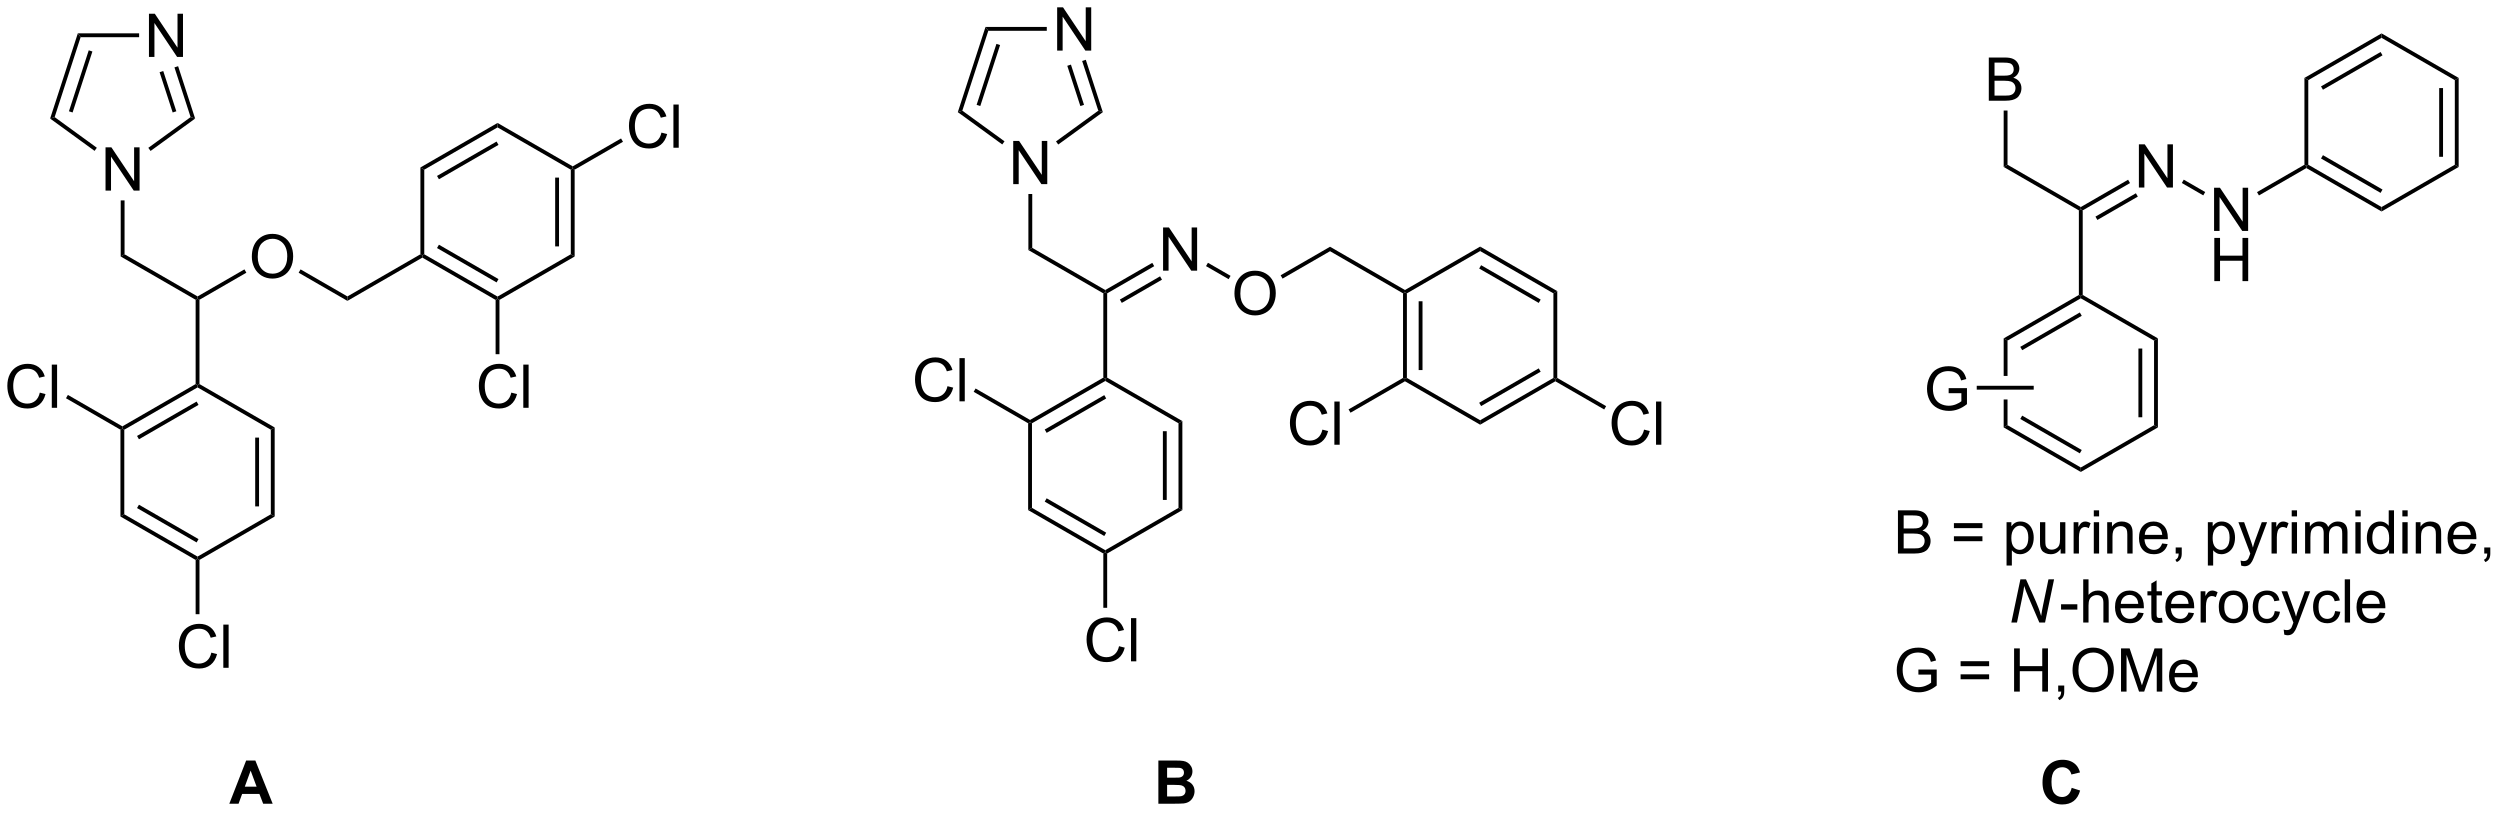 <?xml version="1.0" encoding="UTF-8"?>
<!DOCTYPE svg PUBLIC '-//W3C//DTD SVG 1.0//EN'
          'http://www.w3.org/TR/2001/REC-SVG-20010904/DTD/svg10.dtd'>
<svg stroke-dasharray="none" shape-rendering="auto" xmlns="http://www.w3.org/2000/svg" font-family="'Dialog'" text-rendering="auto" width="909" fill-opacity="1" color-interpolation="auto" color-rendering="auto" preserveAspectRatio="xMidYMid meet" font-size="12px" viewBox="0 0 909 296" fill="black" xmlns:xlink="http://www.w3.org/1999/xlink" stroke="black" image-rendering="auto" stroke-miterlimit="10" stroke-linecap="square" stroke-linejoin="miter" font-style="normal" stroke-width="1" height="296" stroke-dashoffset="0" font-weight="normal" stroke-opacity="1"
><!--Generated by the Batik Graphics2D SVG Generator--><defs id="genericDefs"
  /><g
  ><defs id="defs1"
    ><clipPath clipPathUnits="userSpaceOnUse" id="clipPath1"
      ><path d="M1.979 1.583 L342.524 1.583 L342.524 112.27 L1.979 112.27 L1.979 1.583 Z"
      /></clipPath
      ><clipPath clipPathUnits="userSpaceOnUse" id="clipPath2"
      ><path d="M0.336 5.689 L0.336 113.299 L331.413 113.299 L331.413 5.689 Z"
      /></clipPath
    ></defs
    ><g transform="scale(2.667,2.667) translate(-1.979,-1.583) matrix(1.029,0,0,1.029,1.633,-4.269)"
    ><path d="M140.399 12.388 L140.399 6.661 L141.178 6.661 L144.186 11.156 L144.186 6.661 L144.912 6.661 L144.912 12.388 L144.134 12.388 L141.126 7.888 L141.126 12.388 L140.399 12.388 Z" stroke="none" clip-path="url(#clipPath2)"
    /></g
    ><g transform="matrix(2.743,0,0,2.743,-0.923,-15.605)"
    ><path d="M134.645 30.098 L134.645 24.371 L135.423 24.371 L138.431 28.866 L138.431 24.371 L139.158 24.371 L139.158 30.098 L138.379 30.098 L135.371 25.598 L135.371 30.098 L134.645 30.098 Z" stroke="none" clip-path="url(#clipPath2)"
    /></g
    ><g transform="matrix(2.743,0,0,2.743,-0.923,-15.605)"
    ><path d="M146.521 20.556 L145.921 20.361 L143.78 13.771 L144.265 13.613 ZM144.029 19.588 L142.295 14.253 L141.81 14.411 L143.543 19.746 Z" stroke="none" clip-path="url(#clipPath2)"
    /></g
    ><g transform="matrix(2.743,0,0,2.743,-0.923,-15.605)"
    ><path d="M139.095 9.258 L139.095 9.768 L131.342 9.768 L130.971 9.258 Z" stroke="none" clip-path="url(#clipPath2)"
    /></g
    ><g transform="matrix(2.743,0,0,2.743,-0.923,-15.605)"
    ><path d="M130.971 9.258 L131.342 9.768 L127.9 20.361 L127.3 20.556 ZM132.419 11.506 L129.792 19.588 L130.278 19.746 L132.904 11.663 Z" stroke="none" clip-path="url(#clipPath2)"
    /></g
    ><g transform="matrix(2.743,0,0,2.743,-0.923,-15.605)"
    ><path d="M127.3 20.556 L127.9 20.361 L133.491 24.423 L133.191 24.836 Z" stroke="none" clip-path="url(#clipPath2)"
    /></g
    ><g transform="matrix(2.743,0,0,2.743,-0.923,-15.605)"
    ><path d="M140.614 24.847 L140.315 24.434 L145.921 20.361 L146.521 20.556 Z" stroke="none" clip-path="url(#clipPath2)"
    /></g
    ><g transform="matrix(2.743,0,0,2.743,-0.923,-15.605)"
    ><path d="M136.655 31.402 L137.166 31.402 L137.166 38.544 L136.655 38.839 Z" stroke="none" clip-path="url(#clipPath2)"
    /></g
    ><g transform="matrix(2.743,0,0,2.743,-0.923,-15.605)"
    ><path d="M136.655 38.839 L137.166 38.544 L146.843 44.132 L146.843 44.426 L146.588 44.573 Z" stroke="none" clip-path="url(#clipPath2)"
    /></g
    ><g transform="matrix(2.743,0,0,2.743,-0.923,-15.605)"
    ><path d="M146.588 44.573 L146.843 44.426 L147.098 44.573 L147.098 55.748 L146.843 55.895 L146.588 55.748 Z" stroke="none" clip-path="url(#clipPath2)"
    /></g
    ><g transform="matrix(2.743,0,0,2.743,-0.923,-15.605)"
    ><path d="M146.588 55.748 L146.843 55.895 L146.843 56.189 L137.131 61.796 L136.876 61.649 L136.876 61.355 ZM146.715 58.066 L138.82 62.624 L139.075 63.066 L146.97 58.508 Z" stroke="none" clip-path="url(#clipPath2)"
    /></g
    ><g transform="matrix(2.743,0,0,2.743,-0.923,-15.605)"
    ><path d="M136.621 61.796 L136.876 61.649 L137.131 61.796 L137.131 73.01 L136.621 73.305 Z" stroke="none" clip-path="url(#clipPath2)"
    /></g
    ><g transform="matrix(2.743,0,0,2.743,-0.923,-15.605)"
    ><path d="M136.621 73.305 L137.131 73.01 L146.843 78.618 L146.843 78.912 L146.588 79.059 ZM138.82 72.183 L146.715 76.741 L146.97 76.299 L139.075 71.741 Z" stroke="none" clip-path="url(#clipPath2)"
    /></g
    ><g transform="matrix(2.743,0,0,2.743,-0.923,-15.605)"
    ><path d="M147.098 79.059 L146.843 78.912 L146.843 78.618 L156.554 73.01 L157.065 73.305 Z" stroke="none" clip-path="url(#clipPath2)"
    /></g
    ><g transform="matrix(2.743,0,0,2.743,-0.923,-15.605)"
    ><path d="M157.065 73.305 L156.554 73.01 L156.554 61.796 L157.065 61.502 ZM154.993 71.962 L154.993 62.845 L154.483 62.845 L154.483 71.962 Z" stroke="none" clip-path="url(#clipPath2)"
    /></g
    ><g transform="matrix(2.743,0,0,2.743,-0.923,-15.605)"
    ><path d="M157.065 61.502 L156.554 61.796 L146.843 56.189 L146.843 55.895 L147.098 55.748 Z" stroke="none" clip-path="url(#clipPath2)"
    /></g
    ><g transform="matrix(2.743,0,0,2.743,-0.923,-15.605)"
    ><path d="M154.509 41.567 L154.509 35.84 L155.288 35.84 L158.296 40.335 L158.296 35.84 L159.022 35.84 L159.022 41.567 L158.244 41.567 L155.236 37.067 L155.236 41.567 L154.509 41.567 Z" stroke="none" clip-path="url(#clipPath2)"
    /></g
    ><g transform="matrix(2.743,0,0,2.743,-0.923,-15.605)"
    ><path d="M147.098 44.573 L146.843 44.426 L146.843 44.132 L153.078 40.532 L153.333 40.974 ZM149.035 45.839 L154.365 42.761 L154.11 42.319 L148.78 45.397 Z" stroke="none" clip-path="url(#clipPath2)"
    /></g
    ><g transform="matrix(2.743,0,0,2.743,-0.923,-15.605)"
    ><path d="M163.97 44.612 Q163.97 43.185 164.736 42.38 Q165.501 41.573 166.712 41.573 Q167.504 41.573 168.139 41.953 Q168.777 42.331 169.111 43.008 Q169.447 43.685 169.447 44.544 Q169.447 45.417 169.095 46.104 Q168.744 46.792 168.098 47.146 Q167.454 47.5 166.707 47.5 Q165.9 47.5 165.262 47.109 Q164.626 46.716 164.298 46.042 Q163.97 45.364 163.97 44.612 ZM164.751 44.622 Q164.751 45.659 165.306 46.255 Q165.863 46.849 166.704 46.849 Q167.559 46.849 168.111 46.247 Q168.665 45.646 168.665 44.542 Q168.665 43.841 168.429 43.32 Q168.191 42.799 167.736 42.513 Q167.283 42.224 166.715 42.224 Q165.91 42.224 165.329 42.779 Q164.751 43.331 164.751 44.622 Z" stroke="none" clip-path="url(#clipPath2)"
    /></g
    ><g transform="matrix(2.743,0,0,2.743,-0.923,-15.605)"
    ><path d="M160.201 40.965 L160.456 40.523 L163.454 42.253 L163.199 42.695 Z" stroke="none" clip-path="url(#clipPath2)"
    /></g
    ><g transform="matrix(2.743,0,0,2.743,-0.923,-15.605)"
    ><path d="M170.345 42.62 L170.09 42.178 L176.639 38.397 L176.639 38.986 Z" stroke="none" clip-path="url(#clipPath2)"
    /></g
    ><g transform="matrix(2.743,0,0,2.743,-0.923,-15.605)"
    ><path d="M176.639 38.986 L176.639 38.397 L186.571 44.132 L186.571 44.426 L186.316 44.573 Z" stroke="none" clip-path="url(#clipPath2)"
    /></g
    ><g transform="matrix(2.743,0,0,2.743,-0.923,-15.605)"
    ><path d="M148.671 91.348 L149.429 91.538 Q149.192 92.473 148.572 92.965 Q147.952 93.455 147.059 93.455 Q146.132 93.455 145.551 93.077 Q144.973 92.7 144.668 91.986 Q144.366 91.27 144.366 90.45 Q144.366 89.554 144.707 88.89 Q145.051 88.223 145.681 87.877 Q146.311 87.53 147.069 87.53 Q147.929 87.53 148.515 87.968 Q149.101 88.405 149.332 89.2 L148.585 89.374 Q148.387 88.749 148.007 88.465 Q147.629 88.179 147.054 88.179 Q146.395 88.179 145.95 88.496 Q145.507 88.811 145.327 89.345 Q145.147 89.879 145.147 90.444 Q145.147 91.176 145.361 91.72 Q145.575 92.265 146.022 92.535 Q146.473 92.804 146.996 92.804 Q147.632 92.804 148.072 92.436 Q148.515 92.069 148.671 91.348 ZM150.258 93.356 L150.258 87.629 L150.961 87.629 L150.961 93.356 L150.258 93.356 Z" stroke="none" clip-path="url(#clipPath2)"
    /></g
    ><g transform="matrix(2.743,0,0,2.743,-0.923,-15.605)"
    ><path d="M146.588 79.059 L146.843 78.912 L147.098 79.059 L147.098 86.253 L146.588 86.253 Z" stroke="none" clip-path="url(#clipPath2)"
    /></g
    ><g transform="matrix(2.743,0,0,2.743,-0.923,-15.605)"
    ><path d="M125.932 56.882 L126.69 57.072 Q126.453 58.007 125.833 58.499 Q125.213 58.989 124.32 58.989 Q123.393 58.989 122.812 58.611 Q122.234 58.233 121.929 57.52 Q121.627 56.804 121.627 55.983 Q121.627 55.088 121.969 54.424 Q122.312 53.757 122.942 53.41 Q123.573 53.064 124.331 53.064 Q125.19 53.064 125.776 53.502 Q126.362 53.939 126.594 54.733 L125.846 54.908 Q125.648 54.283 125.268 53.999 Q124.89 53.713 124.315 53.713 Q123.656 53.713 123.211 54.03 Q122.768 54.345 122.588 54.879 Q122.409 55.413 122.409 55.978 Q122.409 56.71 122.622 57.254 Q122.836 57.799 123.284 58.069 Q123.734 58.338 124.257 58.338 Q124.893 58.338 125.333 57.97 Q125.776 57.603 125.932 56.882 ZM127.519 58.89 L127.519 53.163 L128.222 53.163 L128.222 58.89 L127.519 58.89 Z" stroke="none" clip-path="url(#clipPath2)"
    /></g
    ><g transform="matrix(2.743,0,0,2.743,-0.923,-15.605)"
    ><path d="M136.876 61.355 L136.876 61.649 L136.621 61.796 L129.401 57.628 L129.656 57.186 Z" stroke="none" clip-path="url(#clipPath2)"
    /></g
    ><g transform="matrix(2.743,0,0,2.743,-0.923,-15.605)"
    ><path d="M20.081 13.239 L20.081 7.513 L20.859 7.513 L23.867 12.008 L23.867 7.513 L24.593 7.513 L24.593 13.239 L23.815 13.239 L20.807 8.739 L20.807 13.239 L20.081 13.239 Z" stroke="none" clip-path="url(#clipPath2)"
    /></g
    ><g transform="matrix(2.743,0,0,2.743,-0.923,-15.605)"
    ><path d="M14.326 30.95 L14.326 25.223 L15.105 25.223 L18.113 29.718 L18.113 25.223 L18.839 25.223 L18.839 30.95 L18.061 30.95 L15.053 26.45 L15.053 30.95 L14.326 30.95 Z" stroke="none" clip-path="url(#clipPath2)"
    /></g
    ><g transform="matrix(2.743,0,0,2.743,-0.923,-15.605)"
    ><path d="M26.202 21.407 L25.603 21.212 L23.461 14.622 L23.947 14.465 ZM23.71 20.44 L21.976 15.105 L21.491 15.262 L23.225 20.598 Z" stroke="none" clip-path="url(#clipPath2)"
    /></g
    ><g transform="matrix(2.743,0,0,2.743,-0.923,-15.605)"
    ><path d="M18.777 10.109 L18.777 10.62 L11.023 10.62 L10.652 10.109 Z" stroke="none" clip-path="url(#clipPath2)"
    /></g
    ><g transform="matrix(2.743,0,0,2.743,-0.923,-15.605)"
    ><path d="M10.652 10.109 L11.023 10.62 L7.581 21.212 L6.981 21.407 ZM12.1 12.357 L9.474 20.44 L9.959 20.598 L12.585 12.515 Z" stroke="none" clip-path="url(#clipPath2)"
    /></g
    ><g transform="matrix(2.743,0,0,2.743,-0.923,-15.605)"
    ><path d="M6.981 21.407 L7.581 21.212 L13.172 25.275 L12.872 25.688 Z" stroke="none" clip-path="url(#clipPath2)"
    /></g
    ><g transform="matrix(2.743,0,0,2.743,-0.923,-15.605)"
    ><path d="M20.296 25.699 L19.996 25.286 L25.603 21.212 L26.202 21.407 Z" stroke="none" clip-path="url(#clipPath2)"
    /></g
    ><g transform="matrix(2.743,0,0,2.743,-0.923,-15.605)"
    ><path d="M16.337 32.253 L16.847 32.253 L16.847 39.396 L16.337 39.691 Z" stroke="none" clip-path="url(#clipPath2)"
    /></g
    ><g transform="matrix(2.743,0,0,2.743,-0.923,-15.605)"
    ><path d="M16.337 39.691 L16.847 39.396 L26.524 44.983 L26.524 45.278 L26.269 45.425 Z" stroke="none" clip-path="url(#clipPath2)"
    /></g
    ><g transform="matrix(2.743,0,0,2.743,-0.923,-15.605)"
    ><path d="M26.269 45.425 L26.524 45.278 L26.779 45.425 L26.779 56.599 L26.524 56.746 L26.269 56.599 Z" stroke="none" clip-path="url(#clipPath2)"
    /></g
    ><g transform="matrix(2.743,0,0,2.743,-0.923,-15.605)"
    ><path d="M26.269 56.599 L26.524 56.746 L26.524 57.041 L16.812 62.648 L16.557 62.501 L16.557 62.206 ZM26.396 58.917 L18.501 63.476 L18.756 63.918 L26.651 59.359 Z" stroke="none" clip-path="url(#clipPath2)"
    /></g
    ><g transform="matrix(2.743,0,0,2.743,-0.923,-15.605)"
    ><path d="M16.302 62.648 L16.557 62.501 L16.812 62.648 L16.812 73.862 L16.302 74.157 Z" stroke="none" clip-path="url(#clipPath2)"
    /></g
    ><g transform="matrix(2.743,0,0,2.743,-0.923,-15.605)"
    ><path d="M16.302 74.157 L16.812 73.862 L26.524 79.469 L26.524 79.764 L26.269 79.911 ZM18.501 73.034 L26.396 77.593 L26.652 77.151 L18.756 72.592 Z" stroke="none" clip-path="url(#clipPath2)"
    /></g
    ><g transform="matrix(2.743,0,0,2.743,-0.923,-15.605)"
    ><path d="M26.779 79.911 L26.524 79.764 L26.524 79.469 L36.236 73.862 L36.746 74.157 Z" stroke="none" clip-path="url(#clipPath2)"
    /></g
    ><g transform="matrix(2.743,0,0,2.743,-0.923,-15.605)"
    ><path d="M36.746 74.157 L36.236 73.862 L36.236 62.648 L36.746 62.353 ZM34.674 72.813 L34.674 63.697 L34.164 63.697 L34.164 72.813 Z" stroke="none" clip-path="url(#clipPath2)"
    /></g
    ><g transform="matrix(2.743,0,0,2.743,-0.923,-15.605)"
    ><path d="M36.746 62.353 L36.236 62.648 L26.524 57.041 L26.524 56.746 L26.779 56.599 Z" stroke="none" clip-path="url(#clipPath2)"
    /></g
    ><g transform="matrix(2.743,0,0,2.743,-0.923,-15.605)"
    ><path d="M33.719 39.729 Q33.719 38.302 34.485 37.497 Q35.251 36.69 36.461 36.69 Q37.253 36.69 37.889 37.07 Q38.526 37.448 38.86 38.125 Q39.196 38.802 39.196 39.661 Q39.196 40.534 38.844 41.221 Q38.493 41.909 37.847 42.263 Q37.204 42.617 36.456 42.617 Q35.649 42.617 35.011 42.227 Q34.376 41.833 34.047 41.159 Q33.719 40.482 33.719 39.729 ZM34.501 39.74 Q34.501 40.776 35.055 41.372 Q35.612 41.966 36.454 41.966 Q37.308 41.966 37.86 41.365 Q38.414 40.763 38.414 39.659 Q38.414 38.958 38.178 38.438 Q37.941 37.917 37.485 37.63 Q37.032 37.341 36.464 37.341 Q35.659 37.341 35.079 37.896 Q34.501 38.448 34.501 39.74 Z" stroke="none" clip-path="url(#clipPath2)"
    /></g
    ><g transform="matrix(2.743,0,0,2.743,-0.923,-15.605)"
    ><path d="M26.779 45.425 L26.524 45.278 L26.524 44.983 L32.738 41.395 L32.993 41.837 Z" stroke="none" clip-path="url(#clipPath2)"
    /></g
    ><g transform="matrix(2.743,0,0,2.743,-0.923,-15.605)"
    ><path d="M39.924 41.84 L40.179 41.398 L46.388 44.983 L46.388 45.572 Z" stroke="none" clip-path="url(#clipPath2)"
    /></g
    ><g transform="matrix(2.743,0,0,2.743,-0.923,-15.605)"
    ><path d="M46.388 45.572 L46.388 44.983 L56.065 39.396 L56.321 39.543 L56.321 39.838 Z" stroke="none" clip-path="url(#clipPath2)"
    /></g
    ><g transform="matrix(2.743,0,0,2.743,-0.923,-15.605)"
    ><path d="M56.321 39.838 L56.321 39.543 L56.576 39.396 L66.287 45.003 L66.287 45.297 L66.032 45.445 ZM58.265 38.568 L66.16 43.126 L66.415 42.685 L58.52 38.126 Z" stroke="none" clip-path="url(#clipPath2)"
    /></g
    ><g transform="matrix(2.743,0,0,2.743,-0.923,-15.605)"
    ><path d="M66.543 45.445 L66.287 45.297 L66.287 45.003 L75.999 39.396 L76.509 39.691 Z" stroke="none" clip-path="url(#clipPath2)"
    /></g
    ><g transform="matrix(2.743,0,0,2.743,-0.923,-15.605)"
    ><path d="M76.509 39.691 L75.999 39.396 L75.999 28.182 L76.254 28.035 L76.509 28.182 ZM74.438 38.347 L74.438 29.23 L73.927 29.23 L73.927 38.347 Z" stroke="none" clip-path="url(#clipPath2)"
    /></g
    ><g transform="matrix(2.743,0,0,2.743,-0.923,-15.605)"
    ><path d="M76.254 27.74 L76.254 28.035 L75.999 28.182 L66.287 22.575 L66.287 21.986 Z" stroke="none" clip-path="url(#clipPath2)"
    /></g
    ><g transform="matrix(2.743,0,0,2.743,-0.923,-15.605)"
    ><path d="M66.287 21.986 L66.287 22.575 L56.576 28.182 L56.065 27.887 ZM66.16 24.451 L58.265 29.01 L58.52 29.451 L66.415 24.893 Z" stroke="none" clip-path="url(#clipPath2)"
    /></g
    ><g transform="matrix(2.743,0,0,2.743,-0.923,-15.605)"
    ><path d="M56.065 27.887 L56.576 28.182 L56.576 39.396 L56.321 39.543 L56.065 39.396 Z" stroke="none" clip-path="url(#clipPath2)"
    /></g
    ><g transform="matrix(2.743,0,0,2.743,-0.923,-15.605)"
    ><path d="M68.115 57.733 L68.873 57.923 Q68.636 58.858 68.017 59.351 Q67.397 59.84 66.504 59.84 Q65.576 59.84 64.996 59.463 Q64.418 59.085 64.113 58.371 Q63.811 57.655 63.811 56.835 Q63.811 55.939 64.152 55.275 Q64.496 54.608 65.126 54.262 Q65.756 53.916 66.514 53.916 Q67.373 53.916 67.959 54.353 Q68.545 54.791 68.777 55.585 L68.03 55.759 Q67.832 55.134 67.451 54.851 Q67.074 54.564 66.498 54.564 Q65.84 54.564 65.394 54.882 Q64.951 55.197 64.772 55.731 Q64.592 56.265 64.592 56.83 Q64.592 57.562 64.806 58.106 Q65.019 58.65 65.467 58.921 Q65.918 59.189 66.441 59.189 Q67.076 59.189 67.517 58.822 Q67.959 58.455 68.115 57.733 ZM69.703 59.741 L69.703 54.015 L70.406 54.015 L70.406 59.741 L69.703 59.741 Z" stroke="none" clip-path="url(#clipPath2)"
    /></g
    ><g transform="matrix(2.743,0,0,2.743,-0.923,-15.605)"
    ><path d="M66.032 45.445 L66.287 45.297 L66.543 45.445 L66.543 52.639 L66.032 52.639 Z" stroke="none" clip-path="url(#clipPath2)"
    /></g
    ><g transform="matrix(2.743,0,0,2.743,-0.923,-15.605)"
    ><path d="M88.014 23.267 L88.772 23.457 Q88.535 24.392 87.916 24.884 Q87.296 25.374 86.403 25.374 Q85.475 25.374 84.895 24.997 Q84.317 24.619 84.012 23.905 Q83.71 23.189 83.71 22.369 Q83.71 21.473 84.051 20.809 Q84.395 20.142 85.025 19.796 Q85.655 19.45 86.413 19.45 Q87.272 19.45 87.858 19.887 Q88.444 20.325 88.676 21.119 L87.929 21.293 Q87.731 20.668 87.35 20.384 Q86.973 20.098 86.397 20.098 Q85.739 20.098 85.293 20.416 Q84.85 20.731 84.671 21.265 Q84.491 21.799 84.491 22.364 Q84.491 23.095 84.705 23.64 Q84.918 24.184 85.366 24.455 Q85.817 24.723 86.34 24.723 Q86.975 24.723 87.416 24.356 Q87.858 23.989 88.014 23.267 ZM89.602 25.275 L89.602 19.549 L90.305 19.549 L90.305 25.275 L89.602 25.275 Z" stroke="none" clip-path="url(#clipPath2)"
    /></g
    ><g transform="matrix(2.743,0,0,2.743,-0.923,-15.605)"
    ><path d="M76.509 28.182 L76.254 28.035 L76.254 27.74 L82.66 24.042 L82.915 24.483 Z" stroke="none" clip-path="url(#clipPath2)"
    /></g
    ><g transform="matrix(2.743,0,0,2.743,-0.923,-15.605)"
    ><path d="M28.352 92.2 L29.11 92.39 Q28.873 93.325 28.253 93.817 Q27.633 94.306 26.74 94.306 Q25.813 94.306 25.232 93.929 Q24.654 93.551 24.349 92.838 Q24.047 92.121 24.047 91.301 Q24.047 90.405 24.389 89.741 Q24.732 89.075 25.363 88.728 Q25.993 88.382 26.751 88.382 Q27.61 88.382 28.196 88.819 Q28.782 89.257 29.014 90.051 L28.266 90.225 Q28.068 89.6 27.688 89.317 Q27.311 89.03 26.735 89.03 Q26.076 89.03 25.631 89.348 Q25.188 89.663 25.008 90.197 Q24.829 90.731 24.829 91.296 Q24.829 92.028 25.042 92.572 Q25.256 93.116 25.704 93.387 Q26.154 93.655 26.678 93.655 Q27.313 93.655 27.753 93.288 Q28.196 92.921 28.352 92.2 ZM29.939 94.207 L29.939 88.481 L30.642 88.481 L30.642 94.207 L29.939 94.207 Z" stroke="none" clip-path="url(#clipPath2)"
    /></g
    ><g transform="matrix(2.743,0,0,2.743,-0.923,-15.605)"
    ><path d="M26.269 79.911 L26.524 79.764 L26.779 79.911 L26.779 87.105 L26.269 87.105 Z" stroke="none" clip-path="url(#clipPath2)"
    /></g
    ><g transform="matrix(2.743,0,0,2.743,-0.923,-15.605)"
    ><path d="M5.613 57.733 L6.371 57.924 Q6.134 58.858 5.514 59.351 Q4.895 59.84 4.001 59.84 Q3.074 59.84 2.494 59.463 Q1.915 59.085 1.611 58.371 Q1.309 57.655 1.309 56.835 Q1.309 55.939 1.65 55.275 Q1.994 54.608 2.624 54.262 Q3.254 53.916 4.012 53.916 Q4.871 53.916 5.457 54.353 Q6.043 54.791 6.275 55.585 L5.527 55.76 Q5.33 55.135 4.949 54.851 Q4.572 54.564 3.996 54.564 Q3.337 54.564 2.892 54.882 Q2.449 55.197 2.27 55.731 Q2.09 56.265 2.09 56.83 Q2.09 57.562 2.303 58.106 Q2.517 58.65 2.965 58.921 Q3.415 59.189 3.939 59.189 Q4.574 59.189 5.014 58.822 Q5.457 58.455 5.613 57.733 ZM7.201 59.741 L7.201 54.015 L7.904 54.015 L7.904 59.741 L7.201 59.741 Z" stroke="none" clip-path="url(#clipPath2)"
    /></g
    ><g transform="matrix(2.743,0,0,2.743,-0.923,-15.605)"
    ><path d="M16.557 62.206 L16.557 62.501 L16.302 62.648 L9.083 58.48 L9.338 58.038 Z" stroke="none" clip-path="url(#clipPath2)"
    /></g
    ><g transform="matrix(2.743,0,0,2.743,-0.923,-15.605)"
    ><path d="M186.316 44.573 L186.571 44.426 L186.827 44.573 L186.827 55.787 L186.571 55.935 L186.316 55.787 ZM188.388 45.622 L188.388 54.739 L188.898 54.739 L188.898 45.622 Z" stroke="none" clip-path="url(#clipPath2)"
    /></g
    ><g transform="matrix(2.743,0,0,2.743,-0.923,-15.605)"
    ><path d="M186.571 56.229 L186.571 55.935 L186.827 55.787 L196.538 61.395 L196.538 61.984 Z" stroke="none" clip-path="url(#clipPath2)"
    /></g
    ><g transform="matrix(2.743,0,0,2.743,-0.923,-15.605)"
    ><path d="M196.538 61.984 L196.538 61.395 L206.25 55.787 L206.505 55.935 L206.505 56.229 ZM196.666 59.518 L204.561 54.96 L204.306 54.518 L196.411 59.076 Z" stroke="none" clip-path="url(#clipPath2)"
    /></g
    ><g transform="matrix(2.743,0,0,2.743,-0.923,-15.605)"
    ><path d="M206.76 55.787 L206.505 55.935 L206.25 55.787 L206.25 44.573 L206.76 44.279 Z" stroke="none" clip-path="url(#clipPath2)"
    /></g
    ><g transform="matrix(2.743,0,0,2.743,-0.923,-15.605)"
    ><path d="M206.76 44.279 L206.25 44.573 L196.538 38.966 L196.538 38.377 ZM204.561 45.401 L196.666 40.843 L196.411 41.285 L204.306 45.843 Z" stroke="none" clip-path="url(#clipPath2)"
    /></g
    ><g transform="matrix(2.743,0,0,2.743,-0.923,-15.605)"
    ><path d="M196.538 38.377 L196.538 38.966 L186.827 44.573 L186.571 44.426 L186.571 44.132 Z" stroke="none" clip-path="url(#clipPath2)"
    /></g
    ><g transform="matrix(2.743,0,0,2.743,-0.923,-15.605)"
    ><path d="M175.628 62.636 L176.385 62.826 Q176.149 63.761 175.529 64.253 Q174.909 64.743 174.016 64.743 Q173.089 64.743 172.508 64.365 Q171.93 63.988 171.625 63.274 Q171.323 62.558 171.323 61.738 Q171.323 60.842 171.664 60.178 Q172.008 59.511 172.638 59.165 Q173.268 58.819 174.026 58.819 Q174.885 58.819 175.471 59.256 Q176.057 59.694 176.289 60.488 L175.542 60.662 Q175.344 60.037 174.964 59.753 Q174.586 59.467 174.01 59.467 Q173.352 59.467 172.906 59.785 Q172.464 60.1 172.284 60.634 Q172.104 61.167 172.104 61.733 Q172.104 62.464 172.318 63.009 Q172.531 63.553 172.979 63.824 Q173.43 64.092 173.953 64.092 Q174.589 64.092 175.029 63.725 Q175.471 63.358 175.628 62.636 ZM177.215 64.644 L177.215 58.917 L177.918 58.917 L177.918 64.644 L177.215 64.644 Z" stroke="none" clip-path="url(#clipPath2)"
    /></g
    ><g transform="matrix(2.743,0,0,2.743,-0.923,-15.605)"
    ><path d="M186.316 55.787 L186.571 55.935 L186.571 56.229 L179.352 60.397 L179.097 59.956 Z" stroke="none" clip-path="url(#clipPath2)"
    /></g
    ><g transform="matrix(2.743,0,0,2.743,-0.923,-15.605)"
    ><path d="M218.265 62.636 L219.023 62.826 Q218.786 63.761 218.167 64.253 Q217.547 64.743 216.653 64.743 Q215.726 64.743 215.146 64.365 Q214.567 63.988 214.263 63.274 Q213.961 62.558 213.961 61.738 Q213.961 60.842 214.302 60.178 Q214.646 59.511 215.276 59.165 Q215.906 58.819 216.664 58.819 Q217.523 58.819 218.109 59.256 Q218.695 59.694 218.927 60.488 L218.179 60.662 Q217.982 60.037 217.601 59.753 Q217.224 59.467 216.648 59.467 Q215.989 59.467 215.544 59.785 Q215.101 60.1 214.922 60.634 Q214.742 61.167 214.742 61.733 Q214.742 62.464 214.956 63.009 Q215.169 63.553 215.617 63.824 Q216.067 64.092 216.591 64.092 Q217.226 64.092 217.667 63.725 Q218.109 63.358 218.265 62.636 ZM219.853 64.644 L219.853 58.917 L220.556 58.917 L220.556 64.644 L219.853 64.644 Z" stroke="none" clip-path="url(#clipPath2)"
    /></g
    ><g transform="matrix(2.743,0,0,2.743,-0.923,-15.605)"
    ><path d="M206.505 56.229 L206.505 55.935 L206.76 55.787 L213.238 59.528 L212.983 59.969 Z" stroke="none" clip-path="url(#clipPath2)"
    /></g
    ><g transform="matrix(2.743,0,0,2.743,-0.923,-15.605)"
    ><path d="M263.963 19.04 L263.963 13.313 L266.112 13.313 Q266.768 13.313 267.164 13.488 Q267.562 13.66 267.786 14.022 Q268.01 14.384 268.01 14.777 Q268.01 15.144 267.81 15.47 Q267.612 15.793 267.211 15.993 Q267.729 16.144 268.008 16.511 Q268.289 16.878 268.289 17.378 Q268.289 17.782 268.117 18.128 Q267.948 18.472 267.698 18.66 Q267.448 18.847 267.07 18.944 Q266.695 19.04 266.148 19.04 L263.963 19.04 ZM264.721 15.72 L265.961 15.72 Q266.463 15.72 266.682 15.652 Q266.971 15.566 267.117 15.368 Q267.265 15.168 267.265 14.868 Q267.265 14.582 267.127 14.366 Q266.992 14.149 266.737 14.069 Q266.484 13.988 265.867 13.988 L264.721 13.988 L264.721 15.72 ZM264.721 18.363 L266.148 18.363 Q266.515 18.363 266.664 18.337 Q266.924 18.29 267.099 18.181 Q267.276 18.071 267.388 17.863 Q267.502 17.652 267.502 17.378 Q267.502 17.058 267.338 16.824 Q267.174 16.587 266.883 16.491 Q266.594 16.394 266.047 16.394 L264.721 16.394 L264.721 18.363 Z" stroke="none" clip-path="url(#clipPath2)"
    /></g
    ><g transform="matrix(2.743,0,0,2.743,-0.923,-15.605)"
    ><path d="M265.935 20.342 L266.445 20.342 L266.445 27.526 L265.935 27.821 Z" stroke="none" clip-path="url(#clipPath2)"
    /></g
    ><g transform="matrix(2.743,0,0,2.743,-0.923,-15.605)"
    ><path d="M265.935 27.821 L266.445 27.526 L276.157 33.133 L276.157 33.428 L275.902 33.575 Z" stroke="none" clip-path="url(#clipPath2)"
    /></g
    ><g transform="matrix(2.743,0,0,2.743,-0.923,-15.605)"
    ><path d="M275.902 33.575 L276.157 33.428 L276.412 33.575 L276.412 44.789 L276.157 44.937 L275.902 44.789 Z" stroke="none" clip-path="url(#clipPath2)"
    /></g
    ><g transform="matrix(2.743,0,0,2.743,-0.923,-15.605)"
    ><path d="M275.902 44.789 L276.157 44.937 L276.157 45.231 L266.445 50.838 L265.935 50.544 ZM276.029 47.108 L268.134 51.666 L268.389 52.108 L276.284 47.55 Z" stroke="none" clip-path="url(#clipPath2)"
    /></g
    ><g transform="matrix(2.743,0,0,2.743,-0.923,-15.605)"
    ><path d="M265.935 50.544 L265.935 55.523 L266.445 55.523 L266.445 50.838 L265.935 50.544 ZM265.935 58.642 L265.935 62.347 L266.445 62.052 L266.445 58.642 Z" stroke="none" clip-path="url(#clipPath2)"
    /></g
    ><g transform="matrix(2.743,0,0,2.743,-0.923,-15.605)"
    ><path d="M265.935 62.347 L266.445 62.052 L276.157 67.659 L276.157 68.249 ZM268.134 61.225 L276.029 65.783 L276.284 65.341 L268.389 60.783 Z" stroke="none" clip-path="url(#clipPath2)"
    /></g
    ><g transform="matrix(2.743,0,0,2.743,-0.923,-15.605)"
    ><path d="M276.157 68.249 L276.157 67.659 L285.868 62.052 L286.379 62.347 Z" stroke="none" clip-path="url(#clipPath2)"
    /></g
    ><g transform="matrix(2.743,0,0,2.743,-0.923,-15.605)"
    ><path d="M286.379 62.347 L285.868 62.052 L285.868 50.838 L286.379 50.544 ZM284.307 61.004 L284.307 51.887 L283.797 51.887 L283.797 61.004 Z" stroke="none" clip-path="url(#clipPath2)"
    /></g
    ><g transform="matrix(2.743,0,0,2.743,-0.923,-15.605)"
    ><path d="M286.379 50.544 L285.868 50.838 L276.157 45.231 L276.157 44.937 L276.412 44.789 Z" stroke="none" clip-path="url(#clipPath2)"
    /></g
    ><g transform="matrix(2.743,0,0,2.743,-0.923,-15.605)"
    ><path d="M283.858 30.549 L283.858 24.822 L284.637 24.822 L287.644 29.317 L287.644 24.822 L288.371 24.822 L288.371 30.549 L287.592 30.549 L284.584 26.049 L284.584 30.549 L283.858 30.549 Z" stroke="none" clip-path="url(#clipPath2)"
    /></g
    ><g transform="matrix(2.743,0,0,2.743,-0.923,-15.605)"
    ><path d="M276.412 33.575 L276.157 33.428 L276.157 33.133 L282.426 29.514 L282.682 29.956 ZM278.356 34.845 L283.717 31.75 L283.462 31.308 L278.101 34.403 Z" stroke="none" clip-path="url(#clipPath2)"
    /></g
    ><g transform="matrix(2.743,0,0,2.743,-0.923,-15.605)"
    ><path d="M293.825 36.303 L293.825 30.576 L294.603 30.576 L297.611 35.071 L297.611 30.576 L298.338 30.576 L298.338 36.303 L297.559 36.303 L294.551 31.803 L294.551 36.303 L293.825 36.303 Z" stroke="none" clip-path="url(#clipPath2)"
    /></g
    ><g transform="matrix(2.743,0,0,2.743,-0.923,-15.605)"
    ><path d="M293.856 42.953 L293.856 37.226 L294.614 37.226 L294.614 39.578 L297.59 39.578 L297.59 37.226 L298.348 37.226 L298.348 42.953 L297.59 42.953 L297.59 40.252 L294.614 40.252 L294.614 42.953 L293.856 42.953 Z" stroke="none" clip-path="url(#clipPath2)"
    /></g
    ><g transform="matrix(2.743,0,0,2.743,-0.923,-15.605)"
    ><path d="M289.55 29.947 L289.805 29.505 L292.648 31.146 L292.393 31.588 Z" stroke="none" clip-path="url(#clipPath2)"
    /></g
    ><g transform="matrix(2.743,0,0,2.743,-0.923,-15.605)"
    ><path d="M258.642 57.81 L258.642 57.138 L261.069 57.136 L261.069 59.261 Q260.509 59.706 259.915 59.932 Q259.322 60.156 258.697 60.156 Q257.853 60.156 257.163 59.794 Q256.475 59.432 256.123 58.75 Q255.772 58.065 255.772 57.221 Q255.772 56.386 256.121 55.662 Q256.47 54.935 257.126 54.583 Q257.782 54.232 258.639 54.232 Q259.259 54.232 259.762 54.435 Q260.264 54.636 260.548 54.995 Q260.834 55.354 260.983 55.932 L260.298 56.12 Q260.17 55.682 259.978 55.432 Q259.788 55.182 259.431 55.031 Q259.077 54.88 258.642 54.88 Q258.123 54.88 257.743 55.039 Q257.366 55.198 257.131 55.456 Q256.9 55.714 256.772 56.021 Q256.553 56.552 256.553 57.175 Q256.553 57.94 256.816 58.456 Q257.079 58.971 257.582 59.221 Q258.087 59.471 258.655 59.471 Q259.147 59.471 259.616 59.281 Q260.084 59.091 260.327 58.878 L260.327 57.81 L258.642 57.81 Z" stroke="none" clip-path="url(#clipPath2)"
    /></g
    ><g transform="matrix(2.743,0,0,2.743,-0.923,-15.605)"
    ><path d="M269.916 56.827 L269.916 57.338 L262.364 57.338 L262.364 56.827 Z" stroke="none" clip-path="url(#clipPath2)"
    /></g
    ><g transform="matrix(2.743,0,0,2.743,-0.923,-15.605)"
    ><path d="M251.92 79.061 L251.92 73.334 L254.069 73.334 Q254.725 73.334 255.121 73.509 Q255.519 73.681 255.743 74.043 Q255.967 74.405 255.967 74.798 Q255.967 75.165 255.767 75.491 Q255.569 75.814 255.167 76.014 Q255.686 76.165 255.964 76.532 Q256.246 76.899 256.246 77.399 Q256.246 77.803 256.074 78.149 Q255.905 78.493 255.655 78.681 Q255.405 78.868 255.027 78.965 Q254.652 79.061 254.105 79.061 L251.92 79.061 ZM252.678 75.741 L253.917 75.741 Q254.42 75.741 254.639 75.673 Q254.928 75.587 255.074 75.389 Q255.222 75.189 255.222 74.889 Q255.222 74.603 255.084 74.386 Q254.949 74.17 254.694 74.09 Q254.441 74.009 253.824 74.009 L252.678 74.009 L252.678 75.741 ZM252.678 78.384 L254.105 78.384 Q254.472 78.384 254.621 78.358 Q254.881 78.311 255.056 78.201 Q255.233 78.092 255.345 77.884 Q255.459 77.673 255.459 77.399 Q255.459 77.079 255.295 76.845 Q255.131 76.608 254.839 76.511 Q254.55 76.415 254.004 76.415 L252.678 76.415 L252.678 78.384 ZM263.119 75.694 L259.338 75.694 L259.338 75.037 L263.119 75.037 L263.119 75.694 ZM263.119 77.431 L259.338 77.431 L259.338 76.774 L263.119 76.774 L263.119 77.431 ZM266.316 80.652 L266.316 74.912 L266.957 74.912 L266.957 75.451 Q267.183 75.134 267.467 74.978 Q267.753 74.819 268.16 74.819 Q268.691 74.819 269.097 75.092 Q269.503 75.366 269.709 75.863 Q269.918 76.36 269.918 76.954 Q269.918 77.592 269.688 78.103 Q269.459 78.61 269.024 78.884 Q268.589 79.155 268.108 79.155 Q267.756 79.155 267.477 79.006 Q267.199 78.858 267.019 78.631 L267.019 80.652 L266.316 80.652 ZM266.951 77.009 Q266.951 77.811 267.274 78.194 Q267.6 78.576 268.061 78.576 Q268.529 78.576 268.863 78.181 Q269.199 77.782 269.199 76.951 Q269.199 76.157 268.871 75.764 Q268.545 75.368 268.092 75.368 Q267.644 75.368 267.298 75.79 Q266.951 76.209 266.951 77.009 ZM273.484 79.061 L273.484 78.451 Q273 79.155 272.166 79.155 Q271.799 79.155 271.481 79.014 Q271.164 78.873 271.007 78.66 Q270.854 78.446 270.791 78.139 Q270.75 77.931 270.75 77.483 L270.75 74.912 L271.453 74.912 L271.453 77.212 Q271.453 77.764 271.494 77.954 Q271.562 78.233 271.776 78.392 Q271.992 78.548 272.307 78.548 Q272.625 78.548 272.901 78.386 Q273.179 78.225 273.294 77.946 Q273.408 77.665 273.408 77.134 L273.408 74.912 L274.111 74.912 L274.111 79.061 L273.484 79.061 ZM275.207 79.061 L275.207 74.912 L275.839 74.912 L275.839 75.54 Q276.082 75.1 276.285 74.959 Q276.49 74.819 276.738 74.819 Q277.092 74.819 277.459 75.045 L277.217 75.696 Q276.959 75.545 276.701 75.545 Q276.472 75.545 276.287 75.683 Q276.105 75.821 276.027 76.069 Q275.91 76.444 275.91 76.889 L275.91 79.061 L275.207 79.061 ZM277.881 74.142 L277.881 73.334 L278.584 73.334 L278.584 74.142 L277.881 74.142 ZM277.881 79.061 L277.881 74.912 L278.584 74.912 L278.584 79.061 L277.881 79.061 ZM279.656 79.061 L279.656 74.912 L280.289 74.912 L280.289 75.501 Q280.744 74.819 281.609 74.819 Q281.984 74.819 282.296 74.954 Q282.611 75.087 282.768 75.306 Q282.924 75.524 282.986 75.826 Q283.026 76.022 283.026 76.509 L283.026 79.061 L282.322 79.061 L282.322 76.537 Q282.322 76.108 282.239 75.894 Q282.158 75.681 281.95 75.556 Q281.742 75.428 281.461 75.428 Q281.01 75.428 280.684 75.715 Q280.359 75.998 280.359 76.795 L280.359 79.061 L279.656 79.061 ZM286.944 77.725 L287.67 77.814 Q287.498 78.451 287.032 78.803 Q286.569 79.155 285.847 79.155 Q284.936 79.155 284.402 78.595 Q283.871 78.032 283.871 77.022 Q283.871 75.975 284.41 75.397 Q284.949 74.819 285.808 74.819 Q286.639 74.819 287.165 75.386 Q287.694 75.951 287.694 76.978 Q287.694 77.04 287.691 77.165 L284.597 77.165 Q284.636 77.85 284.983 78.215 Q285.332 78.576 285.85 78.576 Q286.238 78.576 286.511 78.373 Q286.785 78.17 286.944 77.725 ZM284.636 76.587 L286.951 76.587 Q286.904 76.064 286.686 75.803 Q286.35 75.397 285.816 75.397 Q285.332 75.397 285.001 75.722 Q284.67 76.045 284.636 76.587 ZM288.736 79.061 L288.736 78.259 L289.539 78.259 L289.539 79.061 Q289.539 79.504 289.382 79.774 Q289.226 80.045 288.885 80.194 L288.69 79.894 Q288.914 79.795 289.018 79.605 Q289.125 79.418 289.135 79.061 L288.736 79.061 ZM293 80.652 L293 74.912 L293.64 74.912 L293.64 75.451 Q293.867 75.134 294.151 74.978 Q294.437 74.819 294.843 74.819 Q295.375 74.819 295.781 75.092 Q296.187 75.366 296.393 75.863 Q296.601 76.36 296.601 76.954 Q296.601 77.592 296.372 78.103 Q296.143 78.61 295.708 78.884 Q295.273 79.155 294.791 79.155 Q294.44 79.155 294.161 79.006 Q293.882 78.858 293.703 78.631 L293.703 80.652 L293 80.652 ZM293.635 77.009 Q293.635 77.811 293.958 78.194 Q294.283 78.576 294.744 78.576 Q295.213 78.576 295.546 78.181 Q295.882 77.782 295.882 76.951 Q295.882 76.157 295.554 75.764 Q295.229 75.368 294.776 75.368 Q294.328 75.368 293.981 75.79 Q293.635 76.209 293.635 77.009 ZM297.418 80.66 L297.339 79.998 Q297.569 80.061 297.74 80.061 Q297.975 80.061 298.115 79.983 Q298.256 79.905 298.347 79.764 Q298.412 79.66 298.561 79.241 Q298.582 79.183 298.623 79.069 L297.05 74.912 L297.808 74.912 L298.67 77.314 Q298.839 77.772 298.972 78.274 Q299.092 77.79 299.261 77.329 L300.147 74.912 L300.85 74.912 L299.272 79.131 Q299.019 79.816 298.878 80.074 Q298.691 80.42 298.449 80.582 Q298.207 80.746 297.871 80.746 Q297.668 80.746 297.418 80.66 ZM301.441 79.061 L301.441 74.912 L302.074 74.912 L302.074 75.54 Q302.316 75.1 302.519 74.959 Q302.725 74.819 302.972 74.819 Q303.326 74.819 303.694 75.045 L303.451 75.696 Q303.194 75.545 302.936 75.545 Q302.707 75.545 302.522 75.683 Q302.339 75.821 302.261 76.069 Q302.144 76.444 302.144 76.889 L302.144 79.061 L301.441 79.061 ZM304.115 74.142 L304.115 73.334 L304.819 73.334 L304.819 74.142 L304.115 74.142 ZM304.115 79.061 L304.115 74.912 L304.819 74.912 L304.819 79.061 L304.115 79.061 ZM305.89 79.061 L305.89 74.912 L306.518 74.912 L306.518 75.493 Q306.713 75.189 307.036 75.004 Q307.361 74.819 307.776 74.819 Q308.236 74.819 308.531 75.011 Q308.828 75.201 308.947 75.545 Q309.44 74.819 310.229 74.819 Q310.846 74.819 311.177 75.16 Q311.51 75.501 311.51 76.212 L311.51 79.061 L310.812 79.061 L310.812 76.446 Q310.812 76.024 310.742 75.84 Q310.674 75.655 310.494 75.543 Q310.315 75.428 310.072 75.428 Q309.635 75.428 309.346 75.72 Q309.057 76.009 309.057 76.649 L309.057 79.061 L308.354 79.061 L308.354 76.366 Q308.354 75.897 308.182 75.662 Q308.01 75.428 307.619 75.428 Q307.322 75.428 307.07 75.584 Q306.82 75.741 306.705 76.043 Q306.593 76.342 306.593 76.907 L306.593 79.061 L305.89 79.061 ZM312.557 74.142 L312.557 73.334 L313.26 73.334 L313.26 74.142 L312.557 74.142 ZM312.557 79.061 L312.557 74.912 L313.26 74.912 L313.26 79.061 L312.557 79.061 ZM317.022 79.061 L317.022 78.537 Q316.628 79.155 315.863 79.155 Q315.365 79.155 314.949 78.881 Q314.535 78.608 314.305 78.118 Q314.076 77.626 314.076 76.991 Q314.076 76.368 314.282 75.863 Q314.49 75.358 314.904 75.09 Q315.319 74.819 315.832 74.819 Q316.207 74.819 316.498 74.978 Q316.793 75.134 316.975 75.389 L316.975 73.334 L317.675 73.334 L317.675 79.061 L317.022 79.061 ZM314.8 76.991 Q314.8 77.787 315.136 78.183 Q315.472 78.576 315.928 78.576 Q316.389 78.576 316.712 78.199 Q317.035 77.821 317.035 77.048 Q317.035 76.196 316.707 75.798 Q316.378 75.399 315.897 75.399 Q315.428 75.399 315.113 75.782 Q314.8 76.165 314.8 76.991 ZM318.783 74.142 L318.783 73.334 L319.486 73.334 L319.486 74.142 L318.783 74.142 ZM318.783 79.061 L318.783 74.912 L319.486 74.912 L319.486 79.061 L318.783 79.061 ZM320.558 79.061 L320.558 74.912 L321.191 74.912 L321.191 75.501 Q321.647 74.819 322.511 74.819 Q322.886 74.819 323.199 74.954 Q323.514 75.087 323.67 75.306 Q323.826 75.524 323.889 75.826 Q323.928 76.022 323.928 76.509 L323.928 79.061 L323.225 79.061 L323.225 76.537 Q323.225 76.108 323.142 75.894 Q323.061 75.681 322.852 75.556 Q322.644 75.428 322.363 75.428 Q321.912 75.428 321.587 75.715 Q321.261 75.998 321.261 76.795 L321.261 79.061 L320.558 79.061 ZM327.846 77.725 L328.572 77.814 Q328.401 78.451 327.934 78.803 Q327.471 79.155 326.75 79.155 Q325.838 79.155 325.304 78.595 Q324.773 78.032 324.773 77.022 Q324.773 75.975 325.312 75.397 Q325.851 74.819 326.711 74.819 Q327.541 74.819 328.067 75.386 Q328.596 75.951 328.596 76.978 Q328.596 77.04 328.593 77.165 L325.5 77.165 Q325.539 77.85 325.885 78.215 Q326.234 78.576 326.752 78.576 Q327.14 78.576 327.414 78.373 Q327.687 78.17 327.846 77.725 ZM325.539 76.587 L327.854 76.587 Q327.807 76.064 327.588 75.803 Q327.252 75.397 326.718 75.397 Q326.234 75.397 325.903 75.722 Q325.572 76.045 325.539 76.587 ZM329.639 79.061 L329.639 78.259 L330.441 78.259 L330.441 79.061 Q330.441 79.504 330.285 79.774 Q330.128 80.045 329.787 80.194 L329.592 79.894 Q329.816 79.795 329.92 79.605 Q330.027 79.418 330.037 79.061 L329.639 79.061 Z" stroke="none" clip-path="url(#clipPath2)"
    /></g
    ><g transform="matrix(2.743,0,0,2.743,-0.923,-15.605)"
    ><path d="M266.952 88.211 L268.152 82.484 L268.894 82.484 L269.858 84.633 Q270.301 85.617 270.558 86.289 Q270.707 86.68 270.902 87.344 Q271.006 86.62 271.168 85.852 L271.871 82.484 L272.616 82.484 L271.42 88.211 L270.663 88.211 L269.241 84.901 Q268.863 84.026 268.652 83.359 Q268.592 83.917 268.426 84.729 L267.699 88.211 L266.952 88.211 Z" stroke="none" clip-path="url(#clipPath2)"
    /></g
    ><g transform="matrix(2.743,0,0,2.743,-0.923,-15.605)"
    ><path d="M273.541 86.492 L273.541 85.784 L275.7 85.784 L275.7 86.492 L273.541 86.492 ZM276.479 88.211 L276.479 82.484 L277.182 82.484 L277.182 84.539 Q277.674 83.969 278.424 83.969 Q278.885 83.969 279.224 84.151 Q279.565 84.331 279.711 84.651 Q279.856 84.971 279.856 85.581 L279.856 88.211 L279.153 88.211 L279.153 85.581 Q279.153 85.055 278.924 84.815 Q278.698 84.573 278.278 84.573 Q277.966 84.573 277.69 84.737 Q277.416 84.898 277.299 85.177 Q277.182 85.453 277.182 85.94 L277.182 88.211 L276.479 88.211 ZM283.767 86.875 L284.493 86.963 Q284.321 87.602 283.855 87.953 Q283.392 88.305 282.67 88.305 Q281.759 88.305 281.225 87.745 Q280.694 87.182 280.694 86.172 Q280.694 85.125 281.233 84.547 Q281.772 83.969 282.631 83.969 Q283.462 83.969 283.988 84.536 Q284.517 85.102 284.517 86.128 Q284.517 86.19 284.514 86.315 L281.42 86.315 Q281.459 87 281.806 87.365 Q282.155 87.727 282.673 87.727 Q283.061 87.727 283.334 87.523 Q283.608 87.32 283.767 86.875 ZM281.459 85.737 L283.774 85.737 Q283.728 85.213 283.509 84.953 Q283.173 84.547 282.639 84.547 Q282.155 84.547 281.824 84.872 Q281.493 85.195 281.459 85.737 ZM286.911 87.581 L287.013 88.203 Q286.716 88.266 286.481 88.266 Q286.099 88.266 285.888 88.146 Q285.677 88.023 285.591 87.826 Q285.505 87.628 285.505 86.995 L285.505 84.609 L284.989 84.609 L284.989 84.062 L285.505 84.062 L285.505 83.034 L286.205 82.612 L286.205 84.062 L286.911 84.062 L286.911 84.609 L286.205 84.609 L286.205 87.034 Q286.205 87.336 286.242 87.422 Q286.278 87.508 286.362 87.56 Q286.448 87.609 286.604 87.609 Q286.721 87.609 286.911 87.581 ZM290.438 86.875 L291.165 86.963 Q290.993 87.602 290.527 87.953 Q290.063 88.305 289.342 88.305 Q288.431 88.305 287.897 87.745 Q287.366 87.182 287.366 86.172 Q287.366 85.125 287.905 84.547 Q288.444 83.969 289.303 83.969 Q290.134 83.969 290.66 84.536 Q291.188 85.102 291.188 86.128 Q291.188 86.19 291.186 86.315 L288.092 86.315 Q288.131 87 288.478 87.365 Q288.827 87.727 289.345 87.727 Q289.733 87.727 290.006 87.523 Q290.28 87.32 290.438 86.875 ZM288.131 85.737 L290.446 85.737 Q290.399 85.213 290.181 84.953 Q289.845 84.547 289.311 84.547 Q288.827 84.547 288.496 84.872 Q288.165 85.195 288.131 85.737 ZM292.041 88.211 L292.041 84.062 L292.674 84.062 L292.674 84.69 Q292.916 84.25 293.12 84.109 Q293.325 83.969 293.573 83.969 Q293.927 83.969 294.294 84.195 L294.052 84.846 Q293.794 84.695 293.536 84.695 Q293.307 84.695 293.122 84.833 Q292.94 84.971 292.862 85.219 Q292.745 85.594 292.745 86.039 L292.745 88.211 L292.041 88.211 ZM294.45 86.135 Q294.45 84.984 295.091 84.43 Q295.627 83.969 296.396 83.969 Q297.252 83.969 297.794 84.529 Q298.338 85.088 298.338 86.078 Q298.338 86.878 298.096 87.338 Q297.856 87.797 297.398 88.052 Q296.94 88.305 296.396 88.305 Q295.526 88.305 294.987 87.747 Q294.45 87.188 294.45 86.135 ZM295.174 86.135 Q295.174 86.932 295.521 87.331 Q295.87 87.727 296.396 87.727 Q296.919 87.727 297.265 87.328 Q297.614 86.93 297.614 86.112 Q297.614 85.344 297.265 84.948 Q296.916 84.549 296.396 84.549 Q295.87 84.549 295.521 84.945 Q295.174 85.338 295.174 86.135 ZM301.868 86.69 L302.561 86.781 Q302.446 87.495 301.98 87.901 Q301.514 88.305 300.834 88.305 Q299.983 88.305 299.465 87.747 Q298.946 87.19 298.946 86.151 Q298.946 85.479 299.168 84.977 Q299.392 84.471 299.847 84.221 Q300.303 83.969 300.837 83.969 Q301.514 83.969 301.944 84.31 Q302.373 84.651 302.493 85.281 L301.811 85.385 Q301.712 84.969 301.465 84.758 Q301.217 84.547 300.866 84.547 Q300.334 84.547 300.001 84.927 Q299.67 85.307 299.67 86.133 Q299.67 86.969 299.991 87.349 Q300.311 87.727 300.827 87.727 Q301.241 87.727 301.517 87.474 Q301.795 87.219 301.868 86.69 ZM303.131 89.81 L303.053 89.148 Q303.282 89.211 303.454 89.211 Q303.688 89.211 303.829 89.133 Q303.97 89.055 304.061 88.914 Q304.126 88.81 304.274 88.391 Q304.295 88.333 304.337 88.219 L302.764 84.062 L303.522 84.062 L304.384 86.463 Q304.553 86.922 304.686 87.424 Q304.806 86.94 304.975 86.479 L305.86 84.062 L306.563 84.062 L304.985 88.281 Q304.733 88.966 304.592 89.224 Q304.405 89.57 304.163 89.732 Q303.92 89.896 303.584 89.896 Q303.381 89.896 303.131 89.81 ZM309.868 86.69 L310.561 86.781 Q310.446 87.495 309.98 87.901 Q309.514 88.305 308.834 88.305 Q307.983 88.305 307.465 87.747 Q306.946 87.19 306.946 86.151 Q306.946 85.479 307.168 84.977 Q307.392 84.471 307.847 84.221 Q308.303 83.969 308.837 83.969 Q309.514 83.969 309.944 84.31 Q310.373 84.651 310.493 85.281 L309.811 85.385 Q309.712 84.969 309.465 84.758 Q309.217 84.547 308.866 84.547 Q308.334 84.547 308.001 84.927 Q307.67 85.307 307.67 86.133 Q307.67 86.969 307.991 87.349 Q308.311 87.727 308.827 87.727 Q309.241 87.727 309.517 87.474 Q309.795 87.219 309.868 86.69 ZM311.147 88.211 L311.147 82.484 L311.85 82.484 L311.85 88.211 L311.147 88.211 ZM315.778 86.875 L316.505 86.963 Q316.333 87.602 315.867 87.953 Q315.403 88.305 314.682 88.305 Q313.771 88.305 313.237 87.745 Q312.705 87.182 312.705 86.172 Q312.705 85.125 313.245 84.547 Q313.784 83.969 314.643 83.969 Q315.474 83.969 316 84.536 Q316.528 85.102 316.528 86.128 Q316.528 86.19 316.526 86.315 L313.432 86.315 Q313.471 87 313.817 87.365 Q314.166 87.727 314.685 87.727 Q315.073 87.727 315.346 87.523 Q315.62 87.32 315.778 86.875 ZM313.471 85.737 L315.786 85.737 Q315.739 85.213 315.521 84.953 Q315.185 84.547 314.651 84.547 Q314.166 84.547 313.836 84.872 Q313.505 85.195 313.471 85.737 Z" stroke="none" clip-path="url(#clipPath2)"
    /></g
    ><g transform="matrix(2.743,0,0,2.743,-0.923,-15.605)"
    ><path d="M254.631 95.114 L254.631 94.442 L257.058 94.439 L257.058 96.564 Q256.498 97.009 255.905 97.236 Q255.311 97.46 254.686 97.46 Q253.842 97.46 253.152 97.098 Q252.464 96.736 252.113 96.054 Q251.761 95.369 251.761 94.525 Q251.761 93.689 252.11 92.965 Q252.459 92.239 253.115 91.887 Q253.772 91.535 254.629 91.535 Q255.248 91.535 255.751 91.739 Q256.253 91.939 256.537 92.298 Q256.824 92.658 256.972 93.236 L256.287 93.423 Q256.16 92.986 255.967 92.736 Q255.777 92.486 255.42 92.335 Q255.066 92.184 254.631 92.184 Q254.113 92.184 253.733 92.343 Q253.355 92.501 253.121 92.759 Q252.889 93.017 252.761 93.324 Q252.542 93.856 252.542 94.478 Q252.542 95.244 252.806 95.759 Q253.069 96.275 253.571 96.525 Q254.076 96.775 254.644 96.775 Q255.136 96.775 255.605 96.585 Q256.074 96.395 256.316 96.181 L256.316 95.114 L254.631 95.114 ZM264.006 93.994 L260.225 93.994 L260.225 93.338 L264.006 93.338 L264.006 93.994 ZM264.006 95.731 L260.225 95.731 L260.225 95.074 L264.006 95.074 L264.006 95.731 ZM267.315 97.361 L267.315 91.634 L268.072 91.634 L268.072 93.986 L271.049 93.986 L271.049 91.634 L271.807 91.634 L271.807 97.361 L271.049 97.361 L271.049 94.66 L268.072 94.66 L268.072 97.361 L267.315 97.361 ZM273.162 97.361 L273.162 96.559 L273.964 96.559 L273.964 97.361 Q273.964 97.804 273.808 98.074 Q273.652 98.345 273.311 98.494 L273.115 98.194 Q273.339 98.095 273.444 97.905 Q273.55 97.718 273.561 97.361 L273.162 97.361 ZM275.062 94.572 Q275.062 93.145 275.828 92.34 Q276.593 91.533 277.804 91.533 Q278.596 91.533 279.231 91.913 Q279.869 92.291 280.203 92.968 Q280.539 93.645 280.539 94.504 Q280.539 95.376 280.187 96.064 Q279.836 96.751 279.19 97.106 Q278.546 97.46 277.799 97.46 Q276.992 97.46 276.354 97.069 Q275.718 96.676 275.39 96.001 Q275.062 95.324 275.062 94.572 ZM275.843 94.582 Q275.843 95.619 276.398 96.215 Q276.955 96.809 277.796 96.809 Q278.651 96.809 279.203 96.207 Q279.757 95.606 279.757 94.501 Q279.757 93.801 279.52 93.28 Q279.283 92.759 278.828 92.473 Q278.375 92.184 277.807 92.184 Q277.002 92.184 276.421 92.739 Q275.843 93.291 275.843 94.582 ZM281.49 97.361 L281.49 91.634 L282.631 91.634 L283.988 95.689 Q284.175 96.254 284.261 96.535 Q284.358 96.223 284.566 95.619 L285.936 91.634 L286.957 91.634 L286.957 97.361 L286.225 97.361 L286.225 92.567 L284.561 97.361 L283.878 97.361 L282.222 92.486 L282.222 97.361 L281.49 97.361 ZM290.928 96.025 L291.654 96.114 Q291.483 96.751 291.017 97.103 Q290.553 97.455 289.832 97.455 Q288.92 97.455 288.386 96.895 Q287.855 96.332 287.855 95.322 Q287.855 94.275 288.394 93.697 Q288.933 93.119 289.793 93.119 Q290.623 93.119 291.149 93.686 Q291.678 94.251 291.678 95.278 Q291.678 95.34 291.675 95.465 L288.582 95.465 Q288.621 96.15 288.967 96.514 Q289.316 96.876 289.834 96.876 Q290.222 96.876 290.496 96.673 Q290.769 96.47 290.928 96.025 ZM288.621 94.887 L290.936 94.887 Q290.889 94.364 290.67 94.103 Q290.334 93.697 289.8 93.697 Q289.316 93.697 288.985 94.022 Q288.654 94.345 288.621 94.887 Z" stroke="none" clip-path="url(#clipPath2)"
    /></g
    ><g transform="matrix(2.743,0,0,2.743,-0.923,-15.605)"
    ><path d="M299.772 31.597 L299.517 31.155 L305.802 27.526 L306.057 27.674 L306.057 27.968 Z" stroke="none" clip-path="url(#clipPath2)"
    /></g
    ><g transform="matrix(2.743,0,0,2.743,-0.923,-15.605)"
    ><path d="M306.057 27.968 L306.057 27.674 L306.312 27.526 L316.024 33.133 L316.024 33.723 ZM308.001 26.699 L315.896 31.257 L316.151 30.815 L308.256 26.257 Z" stroke="none" clip-path="url(#clipPath2)"
    /></g
    ><g transform="matrix(2.743,0,0,2.743,-0.923,-15.605)"
    ><path d="M316.024 33.723 L316.024 33.133 L325.736 27.526 L326.246 27.821 Z" stroke="none" clip-path="url(#clipPath2)"
    /></g
    ><g transform="matrix(2.743,0,0,2.743,-0.923,-15.605)"
    ><path d="M326.246 27.821 L325.736 27.526 L325.736 16.312 L326.246 16.018 ZM324.174 26.478 L324.174 17.361 L323.664 17.361 L323.664 26.478 Z" stroke="none" clip-path="url(#clipPath2)"
    /></g
    ><g transform="matrix(2.743,0,0,2.743,-0.923,-15.605)"
    ><path d="M326.246 16.018 L325.736 16.312 L316.024 10.705 L316.024 10.116 Z" stroke="none" clip-path="url(#clipPath2)"
    /></g
    ><g transform="matrix(2.743,0,0,2.743,-0.923,-15.605)"
    ><path d="M316.024 10.116 L316.024 10.705 L306.312 16.312 L305.802 16.018 ZM315.896 12.582 L308.001 17.14 L308.256 17.582 L316.151 13.024 Z" stroke="none" clip-path="url(#clipPath2)"
    /></g
    ><g transform="matrix(2.743,0,0,2.743,-0.923,-15.605)"
    ><path d="M305.802 16.018 L306.312 16.312 L306.312 27.526 L306.057 27.674 L305.802 27.526 Z" stroke="none" clip-path="url(#clipPath2)"
    /></g
    ><g transform="matrix(2.743,0,0,2.743,-0.923,-15.605)"
    ><path d="M36.48 112.228 L35.222 112.228 L34.722 110.926 L32.433 110.926 L31.959 112.228 L30.732 112.228 L32.964 106.501 L34.185 106.501 L36.48 112.228 ZM34.349 109.962 L33.56 107.837 L32.787 109.962 L34.349 109.962 Z" stroke="none" clip-path="url(#clipPath2)"
    /></g
    ><g transform="matrix(2.743,0,0,2.743,-0.923,-15.605)"
    ><path d="M153.885 106.501 L156.174 106.501 Q156.854 106.501 157.188 106.558 Q157.524 106.613 157.786 106.793 Q158.049 106.972 158.224 107.272 Q158.401 107.571 158.401 107.941 Q158.401 108.345 158.185 108.681 Q157.969 109.017 157.596 109.183 Q158.12 109.337 158.401 109.704 Q158.682 110.071 158.682 110.566 Q158.682 110.957 158.5 111.327 Q158.32 111.696 158.005 111.918 Q157.69 112.137 157.229 112.189 Q156.94 112.22 155.836 112.228 L153.885 112.228 L153.885 106.501 ZM155.042 107.454 L155.042 108.777 L155.799 108.777 Q156.477 108.777 156.641 108.759 Q156.938 108.722 157.107 108.553 Q157.276 108.384 157.276 108.105 Q157.276 107.84 157.13 107.676 Q156.984 107.509 156.695 107.472 Q156.524 107.454 155.706 107.454 L155.042 107.454 ZM155.042 109.73 L155.042 111.262 L156.112 111.262 Q156.737 111.262 156.906 111.228 Q157.164 111.181 157.326 110.999 Q157.487 110.816 157.487 110.512 Q157.487 110.254 157.362 110.074 Q157.237 109.894 157 109.814 Q156.766 109.73 155.977 109.73 L155.042 109.73 Z" stroke="none" clip-path="url(#clipPath2)"
    /></g
    ><g transform="matrix(2.743,0,0,2.743,-0.923,-15.605)"
    ><path d="M274.949 110.121 L276.069 110.478 Q275.811 111.415 275.212 111.871 Q274.613 112.327 273.692 112.327 Q272.551 112.327 271.817 111.548 Q271.082 110.767 271.082 109.415 Q271.082 107.986 271.819 107.194 Q272.559 106.402 273.762 106.402 Q274.811 106.402 275.468 107.025 Q275.858 107.392 276.054 108.079 L274.91 108.353 Q274.809 107.907 274.486 107.65 Q274.163 107.392 273.702 107.392 Q273.067 107.392 272.668 107.85 Q272.272 108.306 272.272 109.329 Q272.272 110.415 272.663 110.876 Q273.054 111.337 273.679 111.337 Q274.139 111.337 274.47 111.045 Q274.804 110.751 274.949 110.121 Z" stroke="none" clip-path="url(#clipPath2)"
    /></g
  ></g
></svg
>
